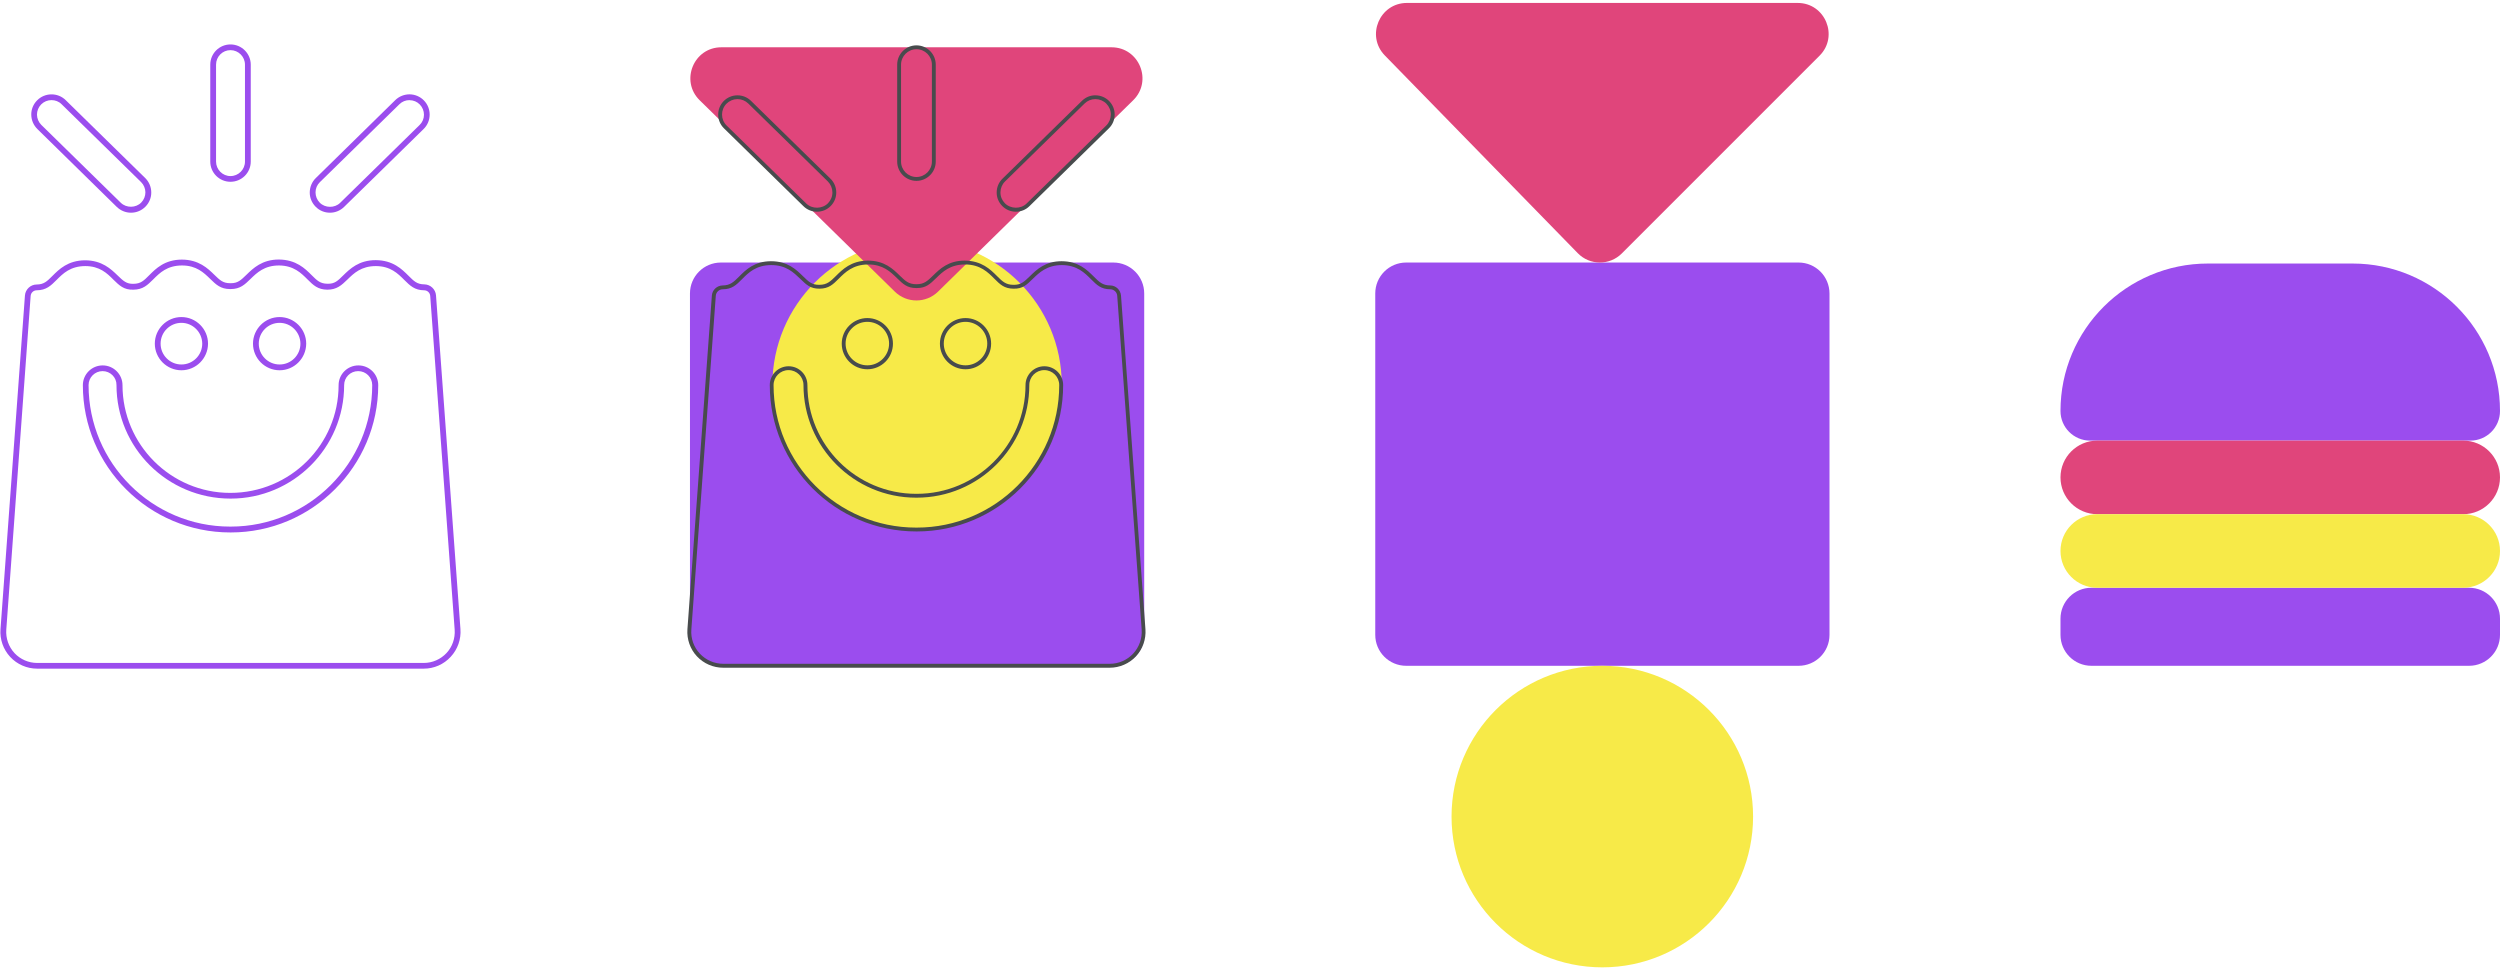 <svg xmlns="http://www.w3.org/2000/svg" width="652" height="253" viewBox="0 0 652 253" fill="none"><g clip-path="url(#clip0_508_3506)"><path d="M86.053 55.475C84.625 55.475 83.277 54.912 82.292 53.886C81.306 52.88 80.763 51.553 80.783 50.145C80.803 48.737 81.367 47.41 82.372 46.424L103.089 26.11C104.094 25.124 105.442 24.601 106.83 24.601C108.238 24.621 109.565 25.184 110.551 26.19C112.582 28.262 112.562 31.621 110.47 33.652L89.734 53.967C88.748 54.932 87.441 55.475 86.053 55.475ZM106.79 26.11C105.804 26.11 104.859 26.492 104.155 27.196L83.418 47.51C82.694 48.214 82.292 49.16 82.292 50.165C82.292 51.171 82.674 52.116 83.378 52.84C84.786 54.288 87.28 54.308 88.708 52.901L109.445 32.586C110.169 31.882 110.571 30.937 110.571 29.931C110.571 28.925 110.189 27.98 109.485 27.256C108.781 26.532 107.836 26.13 106.83 26.13C106.81 26.11 106.79 26.11 106.79 26.11Z" fill="#9B4DEE"></path><path d="M60.108 47.41C57.191 47.41 54.838 45.036 54.838 42.14V16.858C54.838 13.941 57.211 11.588 60.108 11.588C63.024 11.588 65.397 13.961 65.397 16.858V42.14C65.397 45.056 63.024 47.41 60.108 47.41ZM60.108 13.076C58.036 13.076 56.346 14.766 56.346 16.858V42.14C56.346 44.212 58.036 45.921 60.108 45.921C62.179 45.921 63.889 44.232 63.889 42.14V16.858C63.889 14.786 62.179 13.076 60.108 13.076Z" fill="#9B4DEE"></path><path d="M34.16 55.475C32.773 55.475 31.465 54.932 30.459 53.967L9.743 33.652C8.737 32.647 8.174 31.339 8.154 29.931C8.134 28.523 8.677 27.196 9.662 26.19C11.694 24.119 15.053 24.078 17.124 26.11L37.861 46.424C38.867 47.41 39.43 48.737 39.45 50.145C39.47 51.553 38.927 52.88 37.942 53.886C36.936 54.912 35.588 55.475 34.16 55.475ZM13.424 26.11C12.438 26.11 11.473 26.492 10.728 27.236C10.024 27.96 9.642 28.905 9.642 29.911C9.662 30.917 10.065 31.862 10.769 32.566L31.505 52.88C32.953 54.288 35.427 54.268 36.835 52.82C37.539 52.096 37.921 51.151 37.921 50.145C37.901 49.139 37.499 48.194 36.795 47.49L16.058 27.176C15.334 26.452 14.389 26.11 13.424 26.11Z" fill="#9B4DEE"></path><path d="M110.531 174.384H9.683C7.028 174.384 4.474 173.278 2.663 171.327C0.853 169.376 -0.072 166.762 0.129 164.107L6.505 77.056C6.626 75.468 7.973 74.2 9.562 74.2C11.453 74.18 12.237 73.396 13.685 71.948C15.395 70.238 17.708 67.925 22.153 67.885C26.598 67.885 28.951 70.178 30.661 71.827C32.149 73.275 33.014 74.08 34.804 74.019C36.695 73.999 37.499 73.215 38.928 71.767C40.637 70.057 42.95 67.724 47.395 67.704C51.84 67.704 54.194 69.997 55.903 71.666C57.351 73.074 58.156 73.859 60.006 73.859H60.227C62.018 73.859 62.822 73.074 64.29 71.646C66 69.977 68.353 67.684 72.718 67.684C77.243 67.724 79.556 70.037 81.266 71.747C82.714 73.195 83.519 73.979 85.389 73.999C87.28 74.06 88.064 73.255 89.512 71.827C91.262 70.118 93.595 67.845 97.98 67.845C102.485 67.865 104.819 70.198 106.528 71.907C107.976 73.356 108.761 74.14 110.651 74.16C112.24 74.18 113.588 75.427 113.709 77.016L120.084 164.066C120.286 166.721 119.36 169.336 117.55 171.287C115.74 173.278 113.186 174.384 110.531 174.384ZM22.234 69.393C18.352 69.413 16.441 71.324 14.752 73.014C13.263 74.502 12.076 75.689 9.562 75.709C8.738 75.709 8.054 76.353 7.993 77.177L1.638 164.227C1.477 166.46 2.261 168.672 3.77 170.322C5.298 171.951 7.45 172.896 9.683 172.896H110.531C112.763 172.896 114.915 171.951 116.444 170.322C117.973 168.692 118.737 166.46 118.576 164.227L112.2 77.177C112.14 76.353 111.456 75.709 110.631 75.709C108.117 75.689 106.951 74.502 105.442 73.014C103.753 71.324 101.842 69.413 98.04 69.393C94.199 69.393 92.288 71.264 90.599 72.913C89.05 74.422 87.803 75.548 85.369 75.548C82.875 75.528 81.688 74.361 80.2 72.873C78.51 71.183 76.6 69.273 72.778 69.233C68.957 69.233 67.026 71.103 65.336 72.752C63.828 74.221 62.641 75.387 60.167 75.387H60.006C57.532 75.387 56.346 74.221 54.837 72.752C53.148 71.103 51.217 69.233 47.456 69.233C43.574 69.253 41.663 71.163 39.974 72.853C38.465 74.341 37.298 75.528 34.784 75.548C32.27 75.629 31.104 74.422 29.595 72.953C27.926 71.264 25.995 69.393 22.234 69.393ZM60.187 138.864H60.087C38.827 138.864 21.61 121.627 21.61 100.448C21.61 97.612 23.923 95.299 26.779 95.299C29.615 95.299 31.948 97.612 31.948 100.448C31.948 115.935 44.559 128.546 60.047 128.546C75.715 128.546 88.306 115.935 88.306 100.448C88.306 97.612 90.619 95.299 93.475 95.299C96.331 95.299 98.644 97.612 98.644 100.448C98.624 121.627 81.387 138.864 60.187 138.864ZM26.759 96.788C24.748 96.788 23.099 98.417 23.099 100.428C23.099 120.783 39.652 137.336 60.006 137.336H60.167C80.522 137.336 97.075 120.783 97.075 100.428C97.075 98.417 95.446 96.788 93.414 96.788C91.383 96.788 89.754 98.417 89.754 100.428C89.754 116.76 76.479 130.035 60.147 130.035C43.654 130.035 30.38 116.76 30.38 100.428C30.42 98.417 28.77 96.788 26.759 96.788ZM72.919 96.566C69.097 96.566 65.98 93.449 65.98 89.627C65.98 85.806 69.097 82.688 72.919 82.688C76.74 82.688 79.858 85.806 79.858 89.627C79.838 93.449 76.74 96.566 72.919 96.566ZM72.919 84.197C69.922 84.197 67.488 86.63 67.488 89.627C67.488 92.624 69.922 95.058 72.919 95.058C75.916 95.058 78.35 92.624 78.35 89.627C78.329 86.63 75.896 84.197 72.919 84.197ZM47.315 96.566C43.493 96.566 40.376 93.449 40.376 89.627C40.376 85.806 43.493 82.688 47.315 82.688C51.136 82.688 54.254 85.806 54.254 89.627C54.234 93.449 51.136 96.566 47.315 96.566ZM47.315 84.197C44.318 84.197 41.884 86.63 41.884 89.627C41.884 92.624 44.318 95.058 47.315 95.058C50.312 95.058 52.745 92.624 52.745 89.627C52.725 86.63 50.292 84.197 47.315 84.197Z" fill="#9B4DEE"></path><path d="M290.345 68.468H188.009C183.564 68.468 179.943 72.068 179.943 76.534V165.575C179.943 170.02 183.544 173.64 188.009 173.64H290.345C294.79 173.64 298.41 170.04 298.41 165.575V76.534C298.41 72.068 294.79 68.468 290.345 68.468Z" fill="#9B4DEE"></path><path d="M265.102 54.711C263.936 54.711 262.749 54.248 261.864 53.363C260.114 51.573 260.134 48.717 261.924 46.967L282.661 26.653C284.451 24.903 287.307 24.923 289.057 26.713C290.807 28.503 290.767 31.359 288.997 33.109L268.26 53.423C267.395 54.288 266.249 54.711 265.102 54.711Z" fill="#9B4DEE"></path><path d="M239.157 46.665C236.663 46.665 234.632 44.634 234.632 42.14V16.858C234.632 14.364 236.663 12.332 239.157 12.332C241.651 12.332 243.683 14.364 243.683 16.858V42.14C243.683 44.634 241.651 46.665 239.157 46.665Z" fill="#9B4DEE"></path><path d="M213.231 54.711C212.084 54.711 210.938 54.288 210.073 53.423L189.336 33.109C187.546 31.359 187.526 28.503 189.276 26.713C191.026 24.923 193.882 24.903 195.672 26.653L216.409 46.967C218.199 48.717 218.219 51.573 216.469 53.363C215.564 54.268 214.397 54.711 213.231 54.711Z" fill="#9B4DEE"></path><path d="M292.014 77.117C291.934 75.91 290.908 74.965 289.701 74.945C287.509 74.924 286.523 73.959 285.055 72.471C283.346 70.761 281.234 68.649 277.131 68.629H277.05C272.987 68.629 270.855 70.701 269.146 72.37C267.637 73.838 266.652 74.824 264.459 74.784C262.267 74.764 261.281 73.798 259.793 72.31C258.103 70.6 255.971 68.488 251.868 68.468H251.788C247.725 68.468 245.593 70.54 243.883 72.209C242.395 73.657 241.409 74.623 239.237 74.623C239.217 74.623 239.197 74.623 239.197 74.623C239.177 74.623 239.177 74.623 239.157 74.623C239.137 74.623 239.137 74.623 239.117 74.623C239.096 74.623 239.076 74.623 239.076 74.623C236.924 74.623 235.919 73.657 234.45 72.209C232.741 70.54 230.609 68.468 226.546 68.468H226.465C222.342 68.488 220.23 70.62 218.541 72.31C217.052 73.798 216.087 74.764 213.895 74.784C211.702 74.824 210.697 73.838 209.208 72.37C207.499 70.701 205.367 68.629 201.304 68.629H201.223C197.1 68.649 194.988 70.761 193.299 72.471C191.81 73.959 190.845 74.924 188.652 74.945C187.426 74.945 186.42 75.89 186.339 77.117L179.964 164.167C179.783 166.601 180.627 169.034 182.297 170.824C183.966 172.614 186.319 173.64 188.773 173.64H239.197H289.621C292.075 173.64 294.428 172.614 296.077 170.824C297.747 169.034 298.591 166.601 298.41 164.167L292.014 77.117ZM251.969 83.432C255.388 83.432 258.144 86.208 258.144 89.607C258.144 93.026 255.368 95.782 251.969 95.782C248.57 95.782 245.794 93.006 245.794 89.607C245.774 86.208 248.55 83.432 251.969 83.432ZM226.365 83.432C229.784 83.432 232.54 86.208 232.54 89.607C232.54 93.026 229.764 95.782 226.365 95.782C222.946 95.782 220.19 93.006 220.19 89.607C220.17 86.208 222.946 83.432 226.365 83.432ZM239.237 138.1C239.217 138.1 239.177 138.1 239.157 138.1C239.137 138.1 239.096 138.1 239.076 138.1C218.299 138.1 201.404 121.205 201.404 100.428C201.404 97.994 203.375 96.023 205.809 96.023C208.243 96.023 210.214 97.994 210.214 100.428C210.214 116.338 223.167 129.291 239.076 129.291C239.096 129.291 239.137 129.291 239.157 129.291C239.177 129.291 239.217 129.291 239.237 129.291C255.147 129.291 268.1 116.338 268.1 100.428C268.1 97.994 270.071 96.023 272.505 96.023C274.938 96.023 276.909 97.994 276.909 100.428C276.909 121.205 260.014 138.1 239.237 138.1Z" fill="#9B4DEE"></path><path d="M239.176 138.1C260.015 138.1 276.908 121.207 276.908 100.368C276.908 79.529 260.015 62.635 239.176 62.635C218.337 62.635 201.443 79.529 201.443 100.368C201.443 121.207 218.337 138.1 239.176 138.1Z" fill="#F7EA48"></path><path d="M469.069 68.468H366.732C362.287 68.468 358.667 72.068 358.667 76.534V165.575C358.667 170.02 362.267 173.64 366.732 173.64H469.069C473.514 173.64 477.134 170.04 477.134 165.575V76.534C477.114 72.068 473.514 68.468 469.069 68.468Z" fill="#9B4DEE"></path><path d="M422.971 66.095L474.542 14.524C479.61 9.456 476.01 0.767 468.829 0.767H366.936C359.796 0.767 356.175 9.355 361.163 14.464L411.487 66.034C414.624 69.253 419.793 69.273 422.971 66.095Z" fill="#E0457B"></path><path d="M417.883 252.283C439.599 252.283 457.204 234.678 457.204 212.962C457.204 191.245 439.599 173.64 417.883 173.64C396.166 173.64 378.562 191.245 378.562 212.962C378.562 234.678 396.166 252.283 417.883 252.283Z" fill="#F7EA48"></path><path d="M644.297 114.91H545.098C540.834 114.91 537.375 111.45 537.375 107.186C537.375 85.947 554.592 68.73 575.831 68.73H613.544C634.783 68.73 652 85.947 652 107.186C652 111.45 648.541 114.91 644.297 114.91Z" fill="#9B4DEE"></path><path d="M643.935 173.64H545.44C540.995 173.64 537.375 170.04 537.375 165.575V161.351C537.375 156.906 540.975 153.286 545.44 153.286H643.935C648.38 153.286 652 156.886 652 161.351V165.575C652 170.02 648.4 173.64 643.935 173.64Z" fill="#9B4DEE"></path><path d="M642.406 134.098H546.969C541.659 134.098 537.375 129.793 537.375 124.504C537.375 119.194 541.679 114.91 546.969 114.91H642.406C647.716 114.91 652 119.214 652 124.504C652 129.793 647.716 134.098 642.406 134.098Z" fill="#E0457B"></path><path d="M642.406 153.286H546.969C541.659 153.286 537.375 148.981 537.375 143.692C537.375 138.382 541.679 134.098 546.969 134.098H642.406C647.716 134.098 652 138.402 652 143.692C652 148.981 647.716 153.286 642.406 153.286Z" fill="#F7EA48"></path><path d="M182.476 26.15L233.362 76.051C236.5 79.128 241.508 79.128 244.646 76.051L295.532 26.15C300.681 21.102 297.101 12.332 289.88 12.332H188.128C180.907 12.332 177.327 21.102 182.476 26.15Z" fill="#E0457B"></path><path d="M264.941 55.214C263.574 55.214 262.307 54.67 261.361 53.705C260.416 52.74 259.913 51.472 259.933 50.145C259.953 48.797 260.476 47.55 261.442 46.605L282.178 26.291C283.144 25.345 284.411 24.822 285.738 24.863C287.086 24.883 288.333 25.406 289.278 26.371C290.224 27.337 290.727 28.604 290.706 29.931C290.686 31.279 290.163 32.526 289.198 33.471L268.461 53.785C267.516 54.711 266.269 55.214 264.941 55.214ZM285.678 25.848C284.612 25.848 283.627 26.25 282.862 26.995L262.126 47.309C261.361 48.053 260.939 49.059 260.919 50.145C260.899 51.231 261.321 52.237 262.065 53.001C263.574 54.53 266.229 54.57 267.757 53.061L288.494 32.747C289.258 32.003 289.681 30.997 289.701 29.911C289.721 28.845 289.299 27.819 288.554 27.055C287.81 26.291 286.804 25.868 285.718 25.848C285.718 25.848 285.698 25.848 285.678 25.848Z" fill="#484B4D"></path><path d="M239.016 47.168C236.24 47.168 233.987 44.916 233.987 42.14V16.858C233.987 14.082 236.24 11.829 239.016 11.829C241.791 11.829 244.044 14.082 244.044 16.858V42.14C244.044 44.916 241.771 47.168 239.016 47.168ZM239.016 12.835C236.803 12.835 234.993 14.645 234.993 16.858V42.14C234.993 44.352 236.803 46.163 239.016 46.163C241.228 46.163 243.038 44.352 243.038 42.14V16.858C243.038 14.645 241.228 12.835 239.016 12.835Z" fill="#484B4D"></path><path d="M213.068 55.214C211.741 55.214 210.494 54.711 209.549 53.785L188.812 33.471C187.846 32.526 187.323 31.279 187.303 29.931C187.283 28.584 187.806 27.317 188.731 26.371C189.677 25.406 190.924 24.883 192.271 24.863C192.291 24.863 192.311 24.863 192.332 24.863C193.659 24.863 194.906 25.366 195.851 26.291L216.588 46.605C217.554 47.55 218.077 48.797 218.097 50.145C218.117 51.493 217.594 52.76 216.669 53.705C215.703 54.691 214.436 55.214 213.068 55.214ZM192.332 25.848C192.311 25.848 192.311 25.848 192.291 25.848C191.225 25.868 190.22 26.291 189.455 27.055C187.907 28.644 187.927 31.198 189.516 32.747L210.253 53.061C211.781 54.57 214.436 54.53 215.945 53.001C216.689 52.237 217.111 51.211 217.091 50.145C217.071 49.079 216.649 48.073 215.884 47.309L195.147 26.995C194.383 26.25 193.377 25.848 192.332 25.848Z" fill="#484B4D"></path><path d="M289.419 174.143H188.591C185.997 174.143 183.523 173.057 181.753 171.166C179.983 169.276 179.098 166.701 179.279 164.127L185.655 77.077C185.755 75.608 187.003 74.462 188.471 74.442C190.462 74.422 191.327 73.557 192.775 72.109C194.545 70.339 196.737 68.146 201.062 68.126C205.406 68.126 207.619 70.278 209.389 72.008C210.877 73.456 211.722 74.321 213.713 74.281C215.704 74.261 216.569 73.396 218.017 71.968C219.687 70.298 221.979 68.005 226.304 67.965C230.648 67.965 232.861 70.117 234.631 71.847C236.079 73.255 236.964 74.12 238.915 74.12H239.096C241.027 74.12 241.912 73.255 243.36 71.847C245.13 70.117 247.342 67.965 251.606 67.965C256.011 68.005 258.304 70.278 259.973 71.948C261.421 73.396 262.286 74.261 264.278 74.281C266.249 74.341 267.114 73.456 268.582 72.048C270.392 70.278 272.604 68.126 276.868 68.126C281.273 68.146 283.466 70.359 285.236 72.109C286.684 73.557 287.549 74.422 289.54 74.442C291.008 74.442 292.235 75.608 292.356 77.077L298.732 164.127C298.913 166.701 298.028 169.276 296.258 171.166C294.508 173.057 292.014 174.143 289.419 174.143ZM201.142 69.132C197.16 69.152 195.209 71.103 193.499 72.833C191.991 74.341 190.904 75.427 188.491 75.447C187.546 75.447 186.741 76.192 186.681 77.137L180.305 164.187C180.124 166.48 180.928 168.773 182.517 170.462C184.086 172.152 186.319 173.117 188.612 173.117H289.439C291.752 173.117 293.965 172.152 295.534 170.462C297.102 168.773 297.907 166.48 297.746 164.187L291.37 77.137C291.31 76.192 290.505 75.447 289.56 75.447C287.146 75.427 286.06 74.341 284.552 72.833C282.842 71.123 280.891 69.172 276.969 69.132C273.027 69.132 270.995 71.123 269.346 72.732C267.777 74.261 266.711 75.367 264.298 75.287C261.904 75.266 260.818 74.18 259.31 72.672C257.68 71.022 255.649 68.991 251.727 68.971C247.785 68.971 245.834 70.882 244.104 72.571C242.575 74.06 241.489 75.126 239.116 75.126H238.955C236.582 75.126 235.496 74.06 233.967 72.571C232.237 70.882 230.286 68.971 226.424 68.971C222.442 68.991 220.411 71.022 218.761 72.672C217.253 74.18 216.147 75.266 213.753 75.287C211.36 75.327 210.274 74.241 208.745 72.752C206.955 71.043 205.004 69.132 201.142 69.132ZM239.096 138.603H239.015C217.876 138.603 200.76 121.487 200.76 100.428C200.76 97.713 202.972 95.52 205.668 95.52C208.383 95.52 210.575 97.713 210.575 100.428C210.575 116.056 223.287 128.788 238.935 128.788H239.096C254.744 128.788 267.455 116.076 267.455 100.428C267.455 97.713 269.668 95.52 272.363 95.52C275.058 95.52 277.271 97.713 277.271 100.428C277.271 121.487 260.134 138.603 239.096 138.603ZM239.076 137.597C259.571 137.597 276.245 120.923 276.245 100.428C276.245 98.276 274.495 96.526 272.343 96.526C270.191 96.526 268.441 98.276 268.441 100.428C268.441 116.619 255.267 129.793 239.076 129.793H238.915C222.724 129.793 209.549 116.619 209.549 100.428C209.549 98.276 207.8 96.526 205.647 96.526C203.495 96.526 201.746 98.276 201.746 100.428C201.746 120.923 218.419 137.597 238.915 137.597H239.076ZM251.807 96.305C248.127 96.305 245.13 93.308 245.13 89.627C245.13 85.947 248.127 82.95 251.807 82.95C255.488 82.95 258.485 85.947 258.485 89.627C258.485 93.308 255.488 96.305 251.807 96.305ZM251.807 83.935C248.67 83.935 246.135 86.49 246.135 89.607C246.135 92.745 248.69 95.279 251.807 95.279C254.925 95.279 257.479 92.725 257.479 89.607C257.479 86.49 254.945 83.935 251.807 83.935ZM226.203 96.305C222.522 96.305 219.526 93.308 219.526 89.627C219.526 85.947 222.522 82.95 226.203 82.95C229.884 82.95 232.881 85.947 232.881 89.627C232.881 93.308 229.884 96.305 226.203 96.305ZM226.203 83.935C223.066 83.935 220.531 86.49 220.531 89.607C220.531 92.745 223.086 95.279 226.203 95.279C229.321 95.279 231.875 92.725 231.875 89.607C231.875 86.49 229.341 83.935 226.203 83.935Z" fill="#484B4D"></path></g><defs><clipPath id="clip0_508_3506"><rect width="651.89" height="251.516" fill="white" transform="translate(0.11 0.767)"></rect></clipPath></defs></svg>